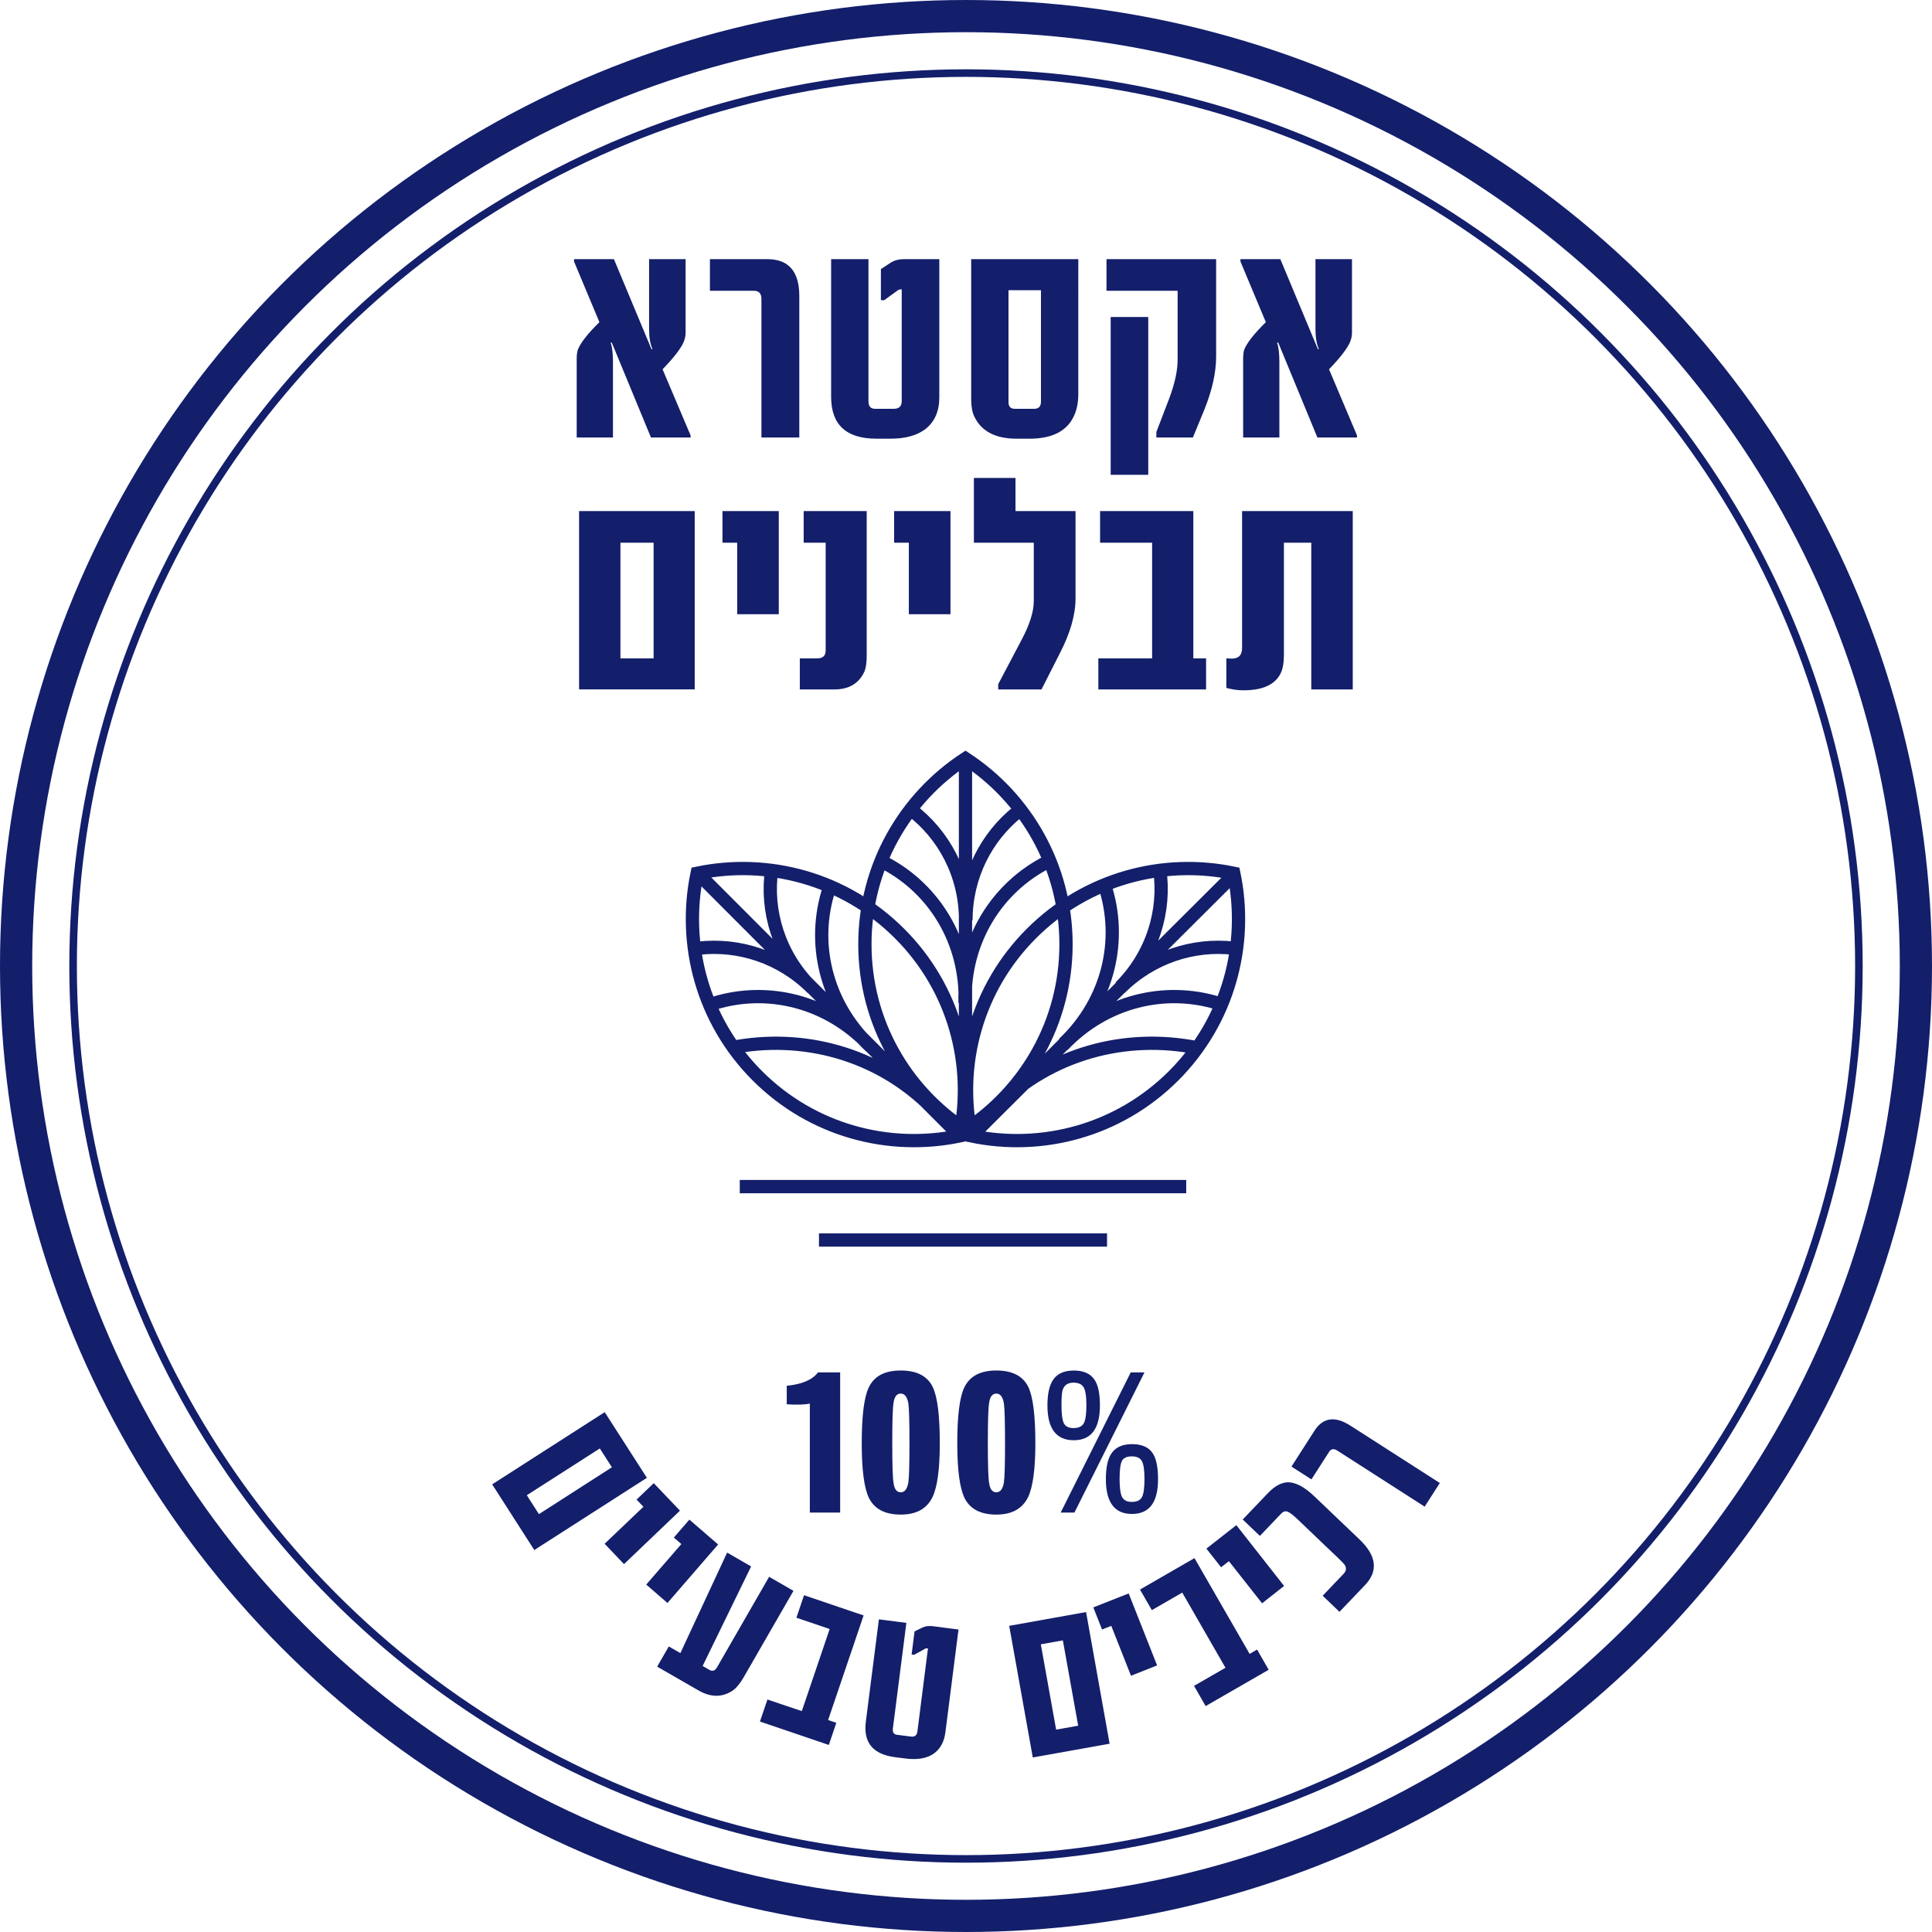 <?xml version="1.0" encoding="utf-8"?>
<!-- Generator: Adobe Illustrator 16.0.4, SVG Export Plug-In . SVG Version: 6.00 Build 0)  -->
<!DOCTYPE svg PUBLIC "-//W3C//DTD SVG 1.1//EN" "http://www.w3.org/Graphics/SVG/1.1/DTD/svg11.dtd">
<svg version="1.1" id="Layer_1" xmlns="http://www.w3.org/2000/svg" xmlns:xlink="http://www.w3.org/1999/xlink" x="0px" y="0px" width="60px" height="60px" viewBox="0 0 60 60" enable-background="new 0 0 60 60" xml:space="preserve" aria-labelledby="svgTitleA" role="img">
<title id="svgTitleA">אקסטרא תבלינים</title>
<g>
	<defs>
		<rect id="SVGID_1_" width="60" height="60"/>
	</defs>
	<clipPath id="SVGID_2_">
		<use xlink:href="#SVGID_1_"  overflow="visible"/>
	</clipPath>
	<circle clip-path="url(#SVGID_2_)" fill="none" stroke="#131F6B" cx="30" cy="30" r="29.5"/>
	<circle clip-path="url(#SVGID_2_)" fill="none" stroke="#131F6B" stroke-width="0.235" cx="30" cy="30" r="27.73"/>
	<path clip-path="url(#SVGID_2_)" fill="#131F6B" d="M21.575,15.872h-3.591v5.538h3.591V15.872z M19.268,16.855h1.03v3.591h-1.03
		V16.855z M24.186,15.872h-1.749v0.983h0.457v2.22h1.292V15.872z M26.916,15.872h-1.957v0.983h0.683v3.346
		c0,0.164-0.087,0.245-0.263,0.245h-0.54v0.965h1.076c0.455,0,0.768-0.19,0.936-0.568c0.044-0.114,0.065-0.274,0.065-0.48V15.872z
		 M29.518,15.872h-1.75v0.983h0.457v2.22h1.293V15.872z M33.402,15.872h-1.865v-1.029h-1.292v2.012h1.86v1.814
		c0,0.33-0.129,0.735-0.388,1.219l-0.717,1.361v0.162h1.345l0.562-1.108c0.33-0.634,0.495-1.209,0.495-1.726V15.872z M37.456,20.446
		H37.06v-4.574h-2.896v0.983h1.616v3.591h-1.67v0.965h3.346V20.446z M42.01,15.872h-3.436v4.25c0,0.222-0.106,0.333-0.323,0.333
		c-0.017,0-0.072-0.003-0.166-0.009v0.918c0.188,0.05,0.36,0.074,0.518,0.074h0.018c0.588,0,0.97-0.172,1.146-0.517
		c0.07-0.135,0.106-0.33,0.106-0.586v-3.48h0.85v4.556h1.288V15.872z"/>
	<path clip-path="url(#SVGID_2_)" fill="#131F6B" d="M21.447,13.522l-0.87-2.053c0.34-0.352,0.555-0.629,0.648-0.831
		c0.044-0.102,0.067-0.204,0.067-0.305V8.048h-1.134v2.165c0,0.258,0.033,0.464,0.1,0.614c0.006,0.012-0.002,0.018-0.025,0.018
		l-1.167-2.797h-1.239v0.073l0.788,1.884c-0.366,0.36-0.59,0.647-0.671,0.859c-0.022,0.07-0.034,0.163-0.034,0.277v2.446h1.126
		v-2.345c0-0.258-0.022-0.454-0.067-0.586c-0.006-0.025,0.005-0.028,0.033-0.01l1.214,2.941h1.231V13.522z M24.823,9.193
		c0-0.763-0.332-1.145-0.995-1.145h-1.781v0.983h1.37c0.153,0,0.23,0.085,0.23,0.254v4.302h1.176V9.193z M29.171,8.048h-1.083
		c-0.171,0-0.314,0.037-0.429,0.111l-0.302,0.198v0.965h0.104l0.438-0.318c0.022-0.012,0.057-0.019,0.105-0.019v3.467
		c0,0.163-0.082,0.244-0.244,0.244h-0.584c-0.137,0-0.205-0.078-0.205-0.235V8.048h-1.16v4.274c0,0.868,0.469,1.302,1.408,1.302
		h0.44c0.459,0,0.82-0.1,1.084-0.301c0.286-0.227,0.428-0.554,0.428-0.982V8.048z M33.488,8.048h-3.327v4.348
		c0,0.222,0.031,0.399,0.093,0.531c0.218,0.464,0.656,0.697,1.314,0.697h0.407c0.705,0,1.167-0.239,1.382-0.715
		c0.088-0.191,0.131-0.419,0.131-0.684V8.048z M32.118,12.696h-0.602c-0.131,0-0.196-0.07-0.196-0.207V9.012h1.008v3.458
		C32.328,12.622,32.259,12.696,32.118,12.696 M37.768,8.048h-3.405v0.983h2.209v2.137c0,0.345-0.088,0.751-0.266,1.219l-0.394,1.029
		v0.171h1.134l0.354-0.859c0.245-0.606,0.368-1.158,0.368-1.657V8.048z M35.66,9.844h-1.167v4.902h1.167V9.844z M42.143,13.522
		l-0.869-2.053c0.339-0.352,0.554-0.629,0.646-0.831c0.045-0.102,0.067-0.204,0.067-0.305V8.048h-1.134v2.165
		c0,0.258,0.032,0.464,0.1,0.614c0.006,0.012-0.002,0.018-0.024,0.018l-1.167-2.797h-1.239v0.073l0.789,1.884
		c-0.366,0.36-0.591,0.647-0.673,0.859c-0.021,0.07-0.032,0.163-0.032,0.277v2.446h1.125v-2.345c0-0.258-0.022-0.454-0.067-0.586
		c-0.005-0.025,0.006-0.028,0.034-0.01l1.214,2.941h1.23V13.522z"/>
	<path clip-path="url(#SVGID_2_)" fill="#131F6B" d="M20.09,45.895l-1.31-2.039l-3.495,2.242l1.308,2.04L20.09,45.895z
		 M16.361,46.436l2.267-1.453l0.375,0.585l-2.266,1.455L16.361,46.436z M21.117,46.915l-0.814-0.854l-0.534,0.51l0.213,0.223
		l-1.205,1.149l0.602,0.632L21.117,46.915z M22.302,47.965l-0.892-0.772l-0.483,0.557l0.233,0.202l-1.09,1.258l0.659,0.572
		L22.302,47.965z M24.642,49.405l-0.756-0.436l-1.62,2.814c-0.061,0.104-0.139,0.131-0.235,0.076l-0.21-0.121l1.506-3.091
		l-0.745-0.43l-1.452,3.122l-0.36-0.207l-0.361,0.627l1.283,0.739c0.38,0.218,0.731,0.221,1.056,0.009
		c0.116-0.08,0.232-0.217,0.345-0.413L24.642,49.405z M25.972,53.504l-0.254-0.087l1.102-3.248l-1.85-0.628l-0.237,0.699l1.033,0.35
		l-0.865,2.55l-1.068-0.36l-0.232,0.684l2.139,0.727L25.972,53.504z M29.767,50.606l-0.798-0.103
		c-0.125-0.016-0.234-0.002-0.326,0.043l-0.241,0.119l-0.091,0.718l0.077,0.009l0.352-0.195c0.018-0.007,0.044-0.008,0.079-0.004
		l-0.328,2.579c-0.016,0.121-0.084,0.175-0.203,0.158l-0.43-0.054c-0.101-0.013-0.144-0.078-0.129-0.195l0.419-3.281l-0.853-0.109
		l-0.406,3.18c-0.082,0.646,0.222,1.013,0.912,1.101l0.325,0.041c0.337,0.043,0.613,0.003,0.826-0.122
		c0.231-0.143,0.367-0.373,0.408-0.691L29.767,50.606z M33.729,50.064l-2.387,0.428l0.732,4.088l2.386-0.427L33.729,50.064z
		 M32.799,53.716l-0.475-2.65l0.684-0.123l0.476,2.65L32.799,53.716z M35.052,49.486l-1.098,0.433l0.271,0.687l0.287-0.113
		l0.612,1.549l0.811-0.321L35.052,49.486z M39.04,51.229l-0.232,0.134l-1.712-2.974l-1.692,0.976l0.367,0.639l0.945-0.544
		l1.342,2.334l-0.976,0.562l0.36,0.628l1.958-1.128L39.04,51.229z M38.396,47.365l-0.93,0.729l0.456,0.579l0.243-0.189l1.03,1.308
		l0.684-0.539L38.396,47.365z M40.812,46.464c-0.301-0.286-0.572-0.43-0.813-0.431c-0.205,0.005-0.414,0.118-0.624,0.339
		l-0.781,0.818l0.533,0.509l0.661-0.692c0.061-0.063,0.126-0.086,0.193-0.063c0.066,0.021,0.172,0.101,0.314,0.237l1.252,1.195
		c0.12,0.114,0.195,0.194,0.224,0.238c0.049,0.092,0.034,0.179-0.043,0.26l-0.651,0.683l0.522,0.5l0.79-0.828
		c0.42-0.439,0.364-0.913-0.17-1.422L40.812,46.464z M41.942,44.277c-0.481-0.31-0.857-0.256-1.121,0.157l-0.713,1.112l0.62,0.398
		l0.548-0.855c0.062-0.096,0.145-0.108,0.253-0.041l2.715,1.742l0.471-0.734L41.942,44.277z"/>
	<path clip-path="url(#SVGID_2_)" fill="#131F6B" d="M26.092,42.621h-0.689c-0.173,0.231-0.496,0.37-0.97,0.415v0.576
		c0.326,0.019,0.564,0.011,0.717-0.021v3.383h0.942V42.621z M28.967,43.075c-0.165-0.342-0.497-0.513-0.994-0.513
		c-0.497,0-0.827,0.175-0.993,0.527c-0.145,0.302-0.218,0.878-0.218,1.728c0,0.828,0.074,1.396,0.224,1.704
		c0.171,0.344,0.5,0.516,0.987,0.516c0.484,0,0.812-0.181,0.987-0.544c0.151-0.312,0.226-0.871,0.226-1.676
		C29.186,43.959,29.113,43.378,28.967,43.075 M28.21,46.039c-0.036,0.204-0.114,0.306-0.237,0.306c-0.127,0-0.202-0.102-0.225-0.306
		c-0.026-0.147-0.038-0.555-0.038-1.222c0-0.675,0.012-1.085,0.038-1.232c0.023-0.204,0.098-0.306,0.225-0.306
		c0.123,0,0.201,0.102,0.237,0.306c0.023,0.166,0.034,0.576,0.034,1.232C28.244,45.471,28.233,45.879,28.21,46.039 M31.936,43.075
		c-0.167-0.342-0.498-0.513-0.993-0.513c-0.497,0-0.828,0.175-0.996,0.527c-0.145,0.302-0.218,0.878-0.218,1.728
		c0,0.828,0.075,1.396,0.225,1.704c0.171,0.344,0.5,0.516,0.988,0.516c0.481,0,0.811-0.181,0.986-0.544
		c0.15-0.312,0.226-0.871,0.226-1.676C32.154,43.959,32.081,43.378,31.936,43.075 M31.177,46.039
		c-0.035,0.204-0.113,0.306-0.234,0.306c-0.128,0-0.202-0.102-0.227-0.306c-0.025-0.147-0.038-0.555-0.038-1.222
		c0-0.675,0.013-1.085,0.038-1.232c0.024-0.204,0.099-0.306,0.227-0.306c0.121,0,0.199,0.102,0.234,0.306
		c0.023,0.166,0.035,0.576,0.035,1.232C31.212,45.471,31.2,45.879,31.177,46.039 M33.99,42.847
		c-0.127-0.189-0.341-0.284-0.642-0.284c-0.312,0-0.531,0.104-0.658,0.312c-0.107,0.172-0.161,0.429-0.161,0.772
		c0,0.72,0.272,1.081,0.819,1.081c0.54,0,0.811-0.361,0.811-1.081C34.159,43.279,34.104,43.013,33.99,42.847 M33.655,44.207
		c-0.058,0.096-0.163,0.143-0.318,0.143c-0.147,0-0.245-0.048-0.296-0.146c-0.05-0.097-0.076-0.285-0.076-0.564
		c0-0.244,0.013-0.403,0.037-0.475c0.049-0.149,0.16-0.225,0.335-0.225c0.151,0,0.256,0.046,0.314,0.141
		c0.059,0.096,0.088,0.281,0.088,0.559C33.739,43.924,33.71,44.112,33.655,44.207 M35.116,42.621l-2.176,4.354h0.427l2.176-4.354
		H35.116z M35.799,45.133c-0.123-0.189-0.338-0.284-0.646-0.284c-0.306,0-0.522,0.103-0.651,0.312
		c-0.105,0.168-0.158,0.429-0.158,0.778c0,0.718,0.27,1.078,0.81,1.078s0.81-0.36,0.81-1.078
		C35.963,45.564,35.909,45.296,35.799,45.133 M35.46,46.501c-0.054,0.095-0.159,0.142-0.313,0.142c-0.143,0-0.241-0.048-0.297-0.146
		c-0.053-0.097-0.08-0.285-0.08-0.564c0-0.285,0.025-0.472,0.074-0.565c0.048-0.092,0.15-0.139,0.303-0.139
		c0.154,0,0.26,0.048,0.313,0.142c0.055,0.097,0.083,0.283,0.083,0.562C35.543,46.217,35.515,46.405,35.46,46.501"/>
	<path clip-path="url(#SVGID_2_)" fill="none" stroke="#131F6B" stroke-width="0.412" d="M34.31,27.504
		c0.55,1.672,0.124,3.578-1.281,4.909 M33.008,32.465c1.31-1.382,3.174-1.819,4.827-1.308 M37.176,32.539
		c-2.208-0.443-4.558,0.167-6.235,1.844 M22.974,36.851h13.865 M25.434,38.51h8.946 M29.984,35.051V23.651 M28.27,25.129
		c1.041,0.779,1.717,2.033,1.717,3.45 M29.999,28.58c0-1.369,0.631-2.588,1.61-3.371 M29.984,35.091
		c-1.879-1.228-3.124-3.351-3.124-5.766c0-2.417,1.245-4.539,3.124-5.767c1.878,1.228,3.122,3.35,3.122,5.767
		C33.106,31.74,31.862,33.863,29.984,35.091z M30.196,35.254l8.129-8.097 M36.017,27c0.187,1.286-0.224,2.652-1.226,3.654
		 M34.785,30.69c0.969-0.968,2.276-1.384,3.521-1.244 M30.164,35.276c-0.46-2.196,0.16-4.578,1.869-6.286
		c1.708-1.709,4.088-2.33,6.284-1.87c0.46,2.198-0.16,4.578-1.868,6.288C34.74,35.117,32.36,35.736,30.164,35.276z M29.78,35.244
		l-8.066-8.079 M23.965,27c-0.187,1.286,0.223,2.652,1.224,3.654 M32.535,26.766c-1.571,0.793-2.616,2.443-2.564,4.377
		 M25.751,27.592c-0.55,1.672-0.122,3.578,1.282,4.908 M22.695,32.539c2.208-0.443,4.557,0.167,6.234,1.844 M25.226,30.69
		c-0.968-0.968-2.275-1.384-3.521-1.244 M29.975,31.143c0.05-1.904-0.959-3.532-2.488-4.338 M27.002,32.465
		c-1.31-1.382-3.174-1.819-4.826-1.308 M29.804,35.276c0.46-2.196-0.16-4.578-1.869-6.286c-1.708-1.709-4.088-2.33-6.285-1.87
		c-0.459,2.198,0.16,4.578,1.869,6.288C25.228,35.117,27.606,35.736,29.804,35.276z"/>
</g>
</svg>
